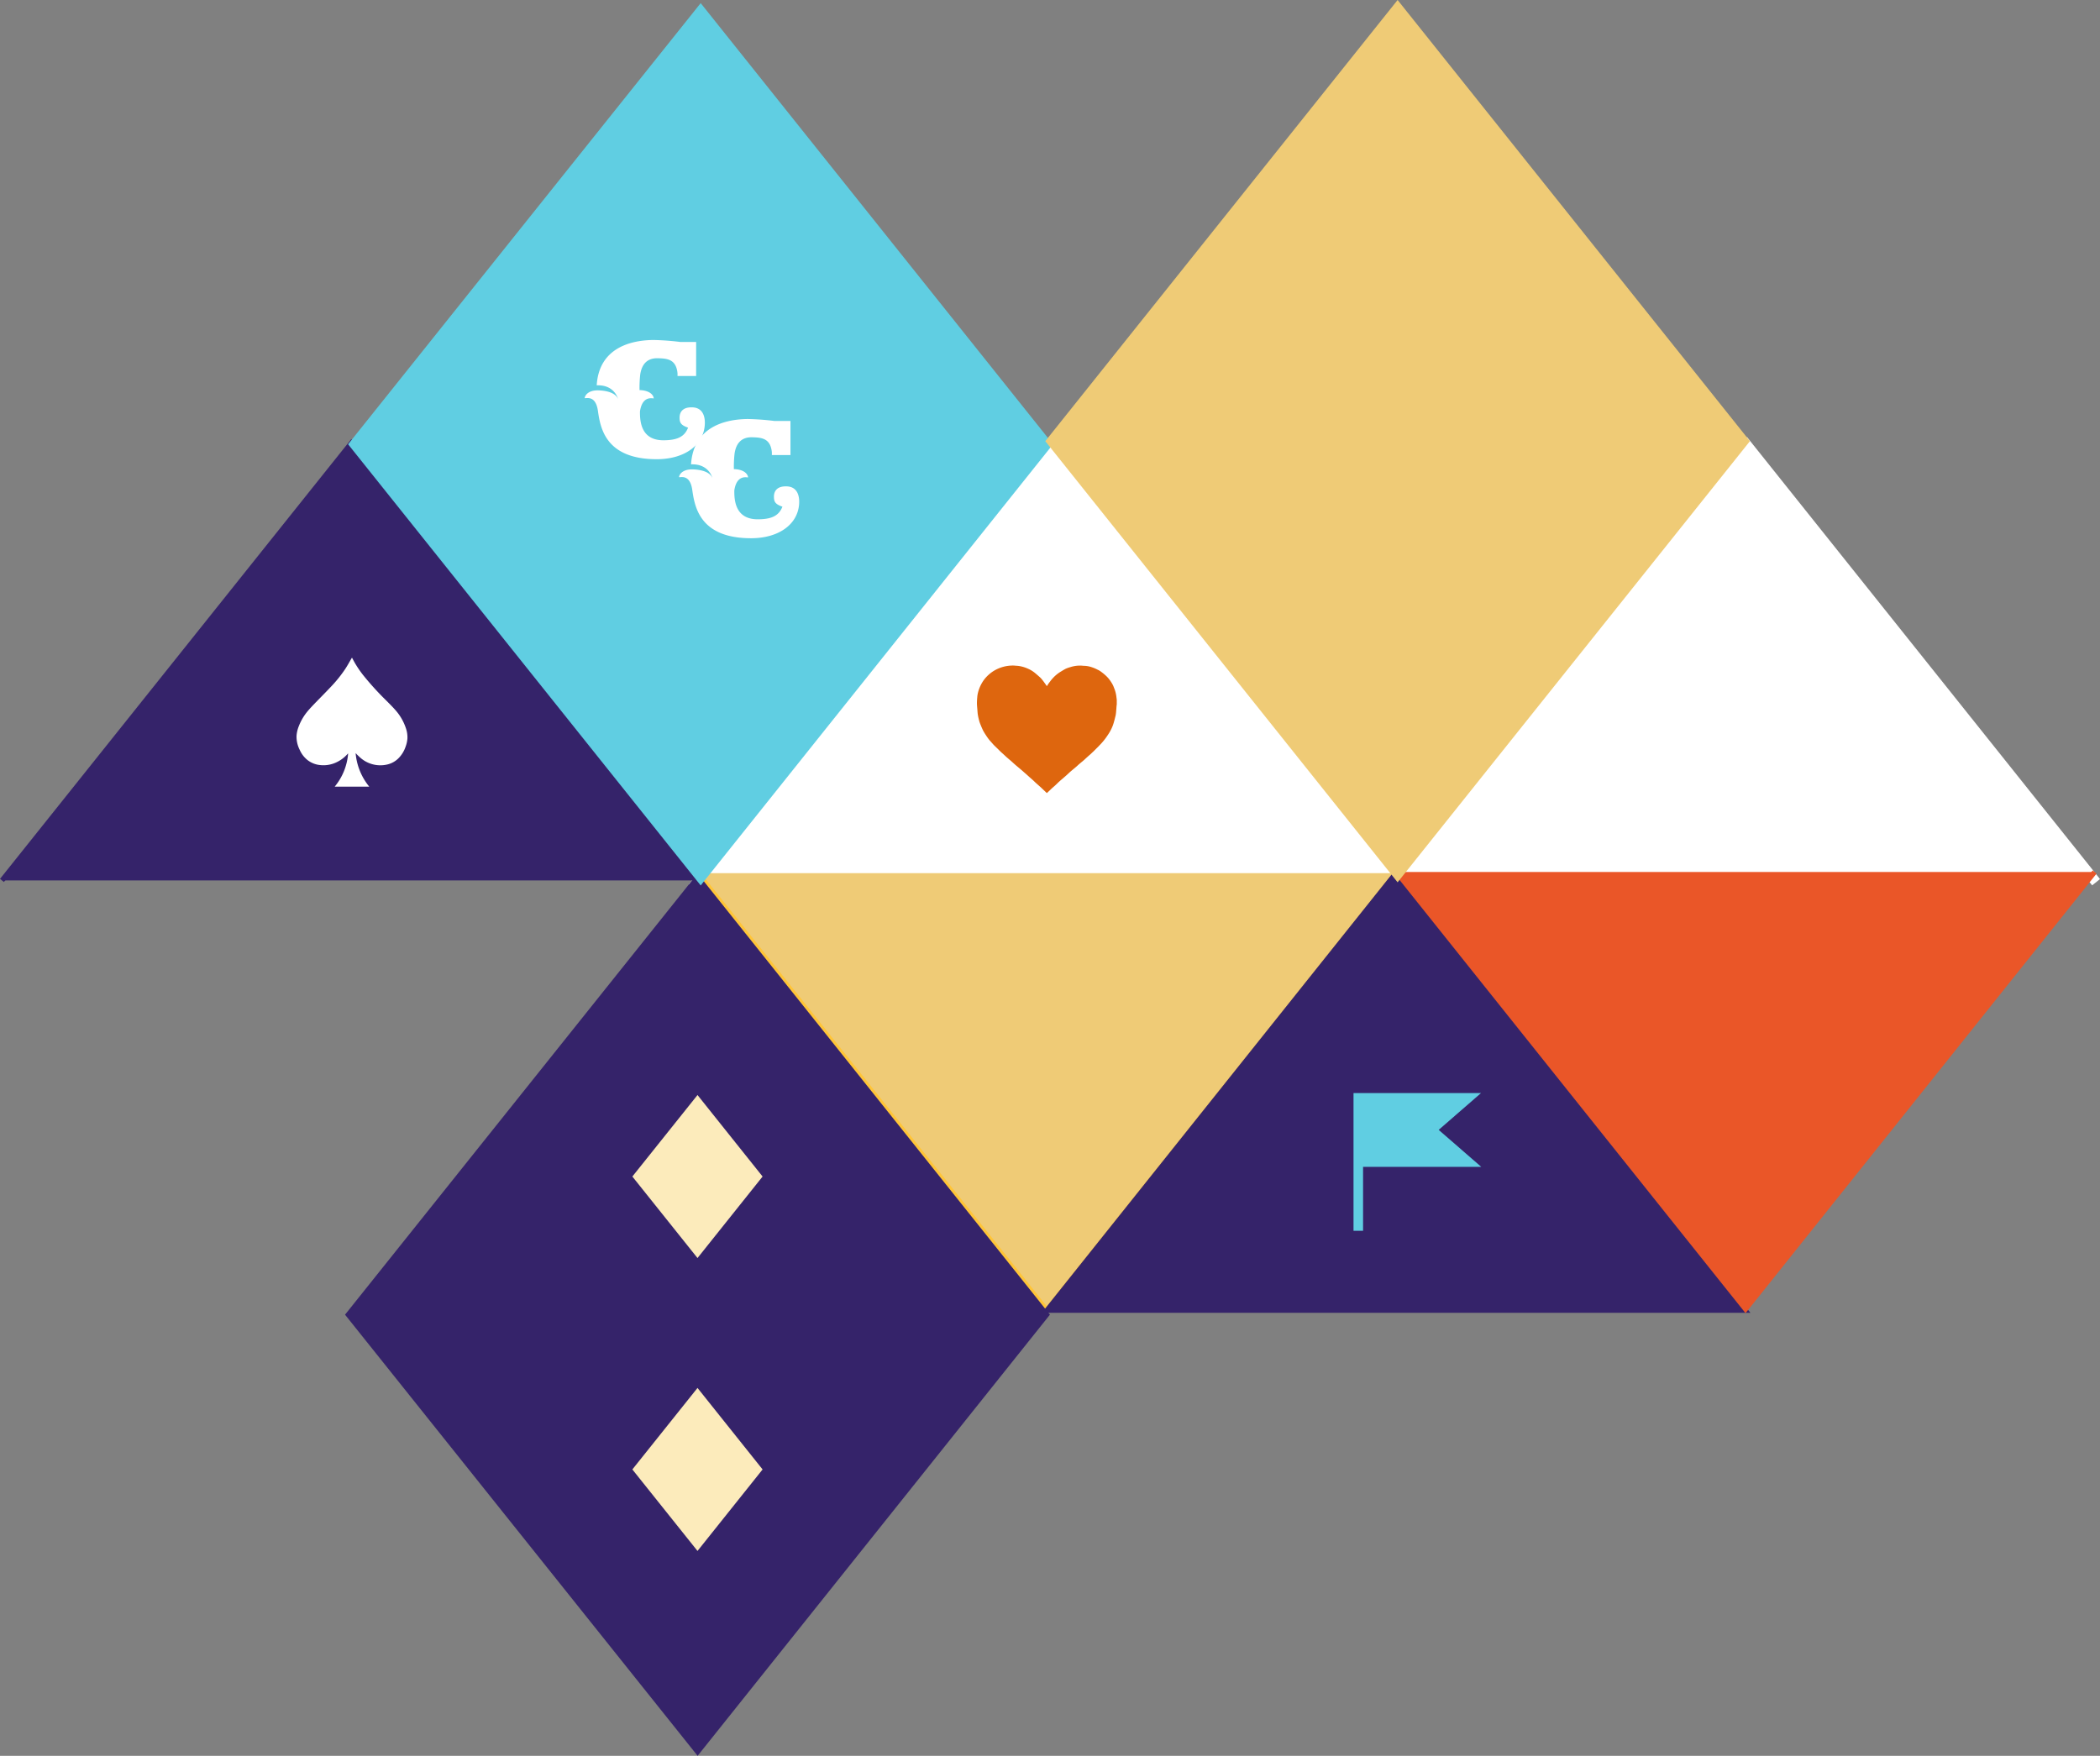<svg xmlns="http://www.w3.org/2000/svg" width="417.53" height="349.186" viewBox="0 0 417.53 349.186">
  <rect x="0" y="0" width="417.53" height="349.186" fill="#808080" stroke="none"/>
  <g id="Group_289" data-name="Group 289" transform="translate(-534.414 -637.952)">
    <path id="Path_51" data-name="Path 51" d="M140.722,0,70.361,88.124,0,0" transform="translate(812.494 814.121) rotate(180)" fill="#fff" stroke="#fff" stroke-width="1"/>
    <g id="i0ZB7P.tif_1_" transform="translate(728.653 770.31)">
      <g id="Group_45" data-name="Group 45" transform="translate(0)">
        <path id="Path_87" data-name="Path 87" d="M13.9,25.344h-.06a.211.211,0,0,0-.048-.06c-.348-.336-.708-.672-1.056-1.008l-.024-.024-.972-.864c-.228-.2-.432-.42-.66-.624s-.468-.408-.708-.624c-.2-.18-.408-.372-.612-.552s-.408-.348-.6-.528c-.168-.144-.324-.288-.492-.42-.3-.264-.612-.516-.924-.78-.264-.228-.528-.468-.792-.708l-1.044-.9c-.252-.228-.5-.468-.756-.7-.192-.168-.384-.336-.564-.516-.108-.1-.2-.2-.312-.312-.3-.3-.612-.588-.912-.888-.144-.144-.264-.3-.4-.444-.192-.228-.408-.444-.588-.672-.24-.312-.456-.624-.672-.96a10.1,10.1,0,0,1-.54-.912c-.192-.408-.36-.816-.528-1.236a5.376,5.376,0,0,1-.24-.744c-.1-.372-.18-.744-.24-1.116C.115,9.5.1,9.24.079,8.988c-.024-.432-.084-.888-.1-1.344a11.711,11.711,0,0,1,.06-1.3A5.024,5.024,0,0,1,.163,5.5,7.394,7.394,0,0,1,1.267,3a6.691,6.691,0,0,1,.984-1.116A6.717,6.717,0,0,1,3.4,1.02,7.433,7.433,0,0,1,5.047.3,7.525,7.525,0,0,1,7.3,0c.1,0,.192.024.288.024.228.024.468.024.7.06a6.746,6.746,0,0,1,1.8.528,5.849,5.849,0,0,1,1.416.852c.324.276.648.552.972.84a3.573,3.573,0,0,1,.456.492c.144.18.288.36.42.552.18.24.348.492.528.744.144-.216.276-.432.432-.636.216-.288.432-.588.672-.852A7.254,7.254,0,0,1,16.471,1.32c.4-.24.792-.492,1.2-.7A7.633,7.633,0,0,1,18.6.3a6.142,6.142,0,0,1,1.86-.288c.312-.012.636.048.948.048a5.127,5.127,0,0,1,1.476.3,6.97,6.97,0,0,1,1.068.456,3.484,3.484,0,0,1,.648.372,10.9,10.9,0,0,1,.924.744,7.221,7.221,0,0,1,.6.612,7.177,7.177,0,0,1,.5.684,6.355,6.355,0,0,1,.4.684c.132.276.228.576.348.864a6.47,6.47,0,0,1,.348,1.572c.024.144.036.288.06.432V7.812l-.024.024c-.036.42-.06.852-.1,1.272a6.121,6.121,0,0,1-.1.8c-.156.648-.312,1.3-.528,1.932a8.363,8.363,0,0,1-.576,1.248c-.192.348-.42.684-.648,1.02a12.559,12.559,0,0,1-1.344,1.644c-.084.084-.168.168-.252.264L23.2,17.028c-.132.132-.276.252-.408.384s-.264.252-.408.372-.276.24-.408.36c-.24.216-.468.432-.708.648l-.9.756c-.24.2-.456.42-.7.624-.288.252-.588.492-.888.744s-.6.54-.9.816-.588.516-.888.78c-.2.168-.4.336-.6.516-.12.108-.24.216-.36.336s-.252.252-.384.372c-.228.216-.468.42-.7.624-.144.132-.288.276-.432.408C14.335,24.948,14.119,25.14,13.9,25.344Z" transform="translate(0.02 0)" fill="#de660e"/>
      </g>
    </g>
    <path id="Path_108" data-name="Path 108" d="M547.5,478.033,616.91,391.1l69.41,86.933" transform="translate(264.843 335.365)" fill="#fff" stroke="#fff" stroke-width="2"/>
    <path id="Path_37" data-name="Path 37" d="M413.171,587.5,343.71,674.433,274.3,587.5" transform="translate(398.815 224.1)" fill="#efcb76" stroke="#ffc538" stroke-width="1"/>
    <path id="Path_38" data-name="Path 38" d="M276.871,674.233l-69.41,86.933L138,674.233,207.461,587.3Z" transform="translate(465.654 225.172)" fill="#35236a" stroke="#35236a" stroke-width="1"/>
    <g id="Group_18" data-name="Group 18" transform="translate(660.143 855.723)">
      <path id="Path_47" data-name="Path 47" d="M163.892,603.509l-12.941,16.209L138,603.509,150.951,587.3Z" transform="translate(-138 -587.3)" fill="#fcebbb"/>
      <path id="Path_48" data-name="Path 48" d="M163.892,603.509l-12.941,16.209L138,603.509,150.951,587.3Z" transform="translate(-138 -529.047)" fill="#fcebbb"/>
    </g>
    <g id="Group_90" data-name="Group 90" transform="translate(742.576 811.556)">
      <path id="Path_106" data-name="Path 106" d="M549.42,674.377H410.6L480.01,587.4Z" transform="translate(-410.6 -587.4)" fill="#35236a" stroke="#35236a" stroke-width="1"/>
    </g>
    <path id="Path_109" data-name="Path 109" d="M684.52,978.6l-69.41,86.933L545.7,978.6" transform="translate(266.356 -167.23)" fill="#ea5628" stroke="#ea5628" stroke-width="1"/>
    <path id="Path_53" data-name="Path 53" d="M25.395,14.679l-8.46-7.355L25.358,0H0V27.391H1.9V14.679Z" transform="translate(803.525 855.33)" fill="#60cee2"/>
    <g id="Group_147" data-name="Group 147" transform="translate(534.805 638.754)">
      <g id="Group_16" data-name="Group 16" transform="translate(0)">
        <path id="Path_22" data-name="Path 22" d="M2.9,479.277,72.361,392.3l69.41,86.977" transform="translate(-2.9 -304.983)" fill="#35236a" stroke="#35236a" stroke-width="1"/>
        <path id="Path_23" data-name="Path 23" d="M278.071,283.333l-69.41,86.933L139.2,283.333,208.661,196.4Z" transform="translate(-69.739 -195.78)" fill="#60cee2" stroke="#60cee2" stroke-width="1"/>
        <path id="Path_29" data-name="Path 29" d="M550.02,281.933l-69.41,86.933L411.2,281.933,480.61,195Z" transform="translate(-203.123 -195)" fill="#efcb76" stroke="#efcb76" stroke-width="1"/>
      </g>
      <g id="Lk2UsS.tif_1_" transform="translate(58.561 129.989)">
        <g id="Group_12" data-name="Group 12" transform="translate(0)">
          <path id="Path_46" data-name="Path 46" d="M11.037,0c.183.341.352.664.529.976A21.376,21.376,0,0,0,13.2,3.4a57.215,57.215,0,0,0,4.726,5.2c.653.664,1.318,1.317,1.919,2.026a10.283,10.283,0,0,1,1.919,3.433,5.471,5.471,0,0,1,.294,2.026,5.847,5.847,0,0,1-.359,1.606A5.973,5.973,0,0,1,20.4,19.885a4.625,4.625,0,0,1-2.258,1.339A6,6,0,0,1,12.9,20.067c-.339-.278-.653-.59-.973-.9-.039-.034-.046-.1-.065-.159l-.091.079a12.113,12.113,0,0,0,2.7,6.566H7.6a11.77,11.77,0,0,0,2.67-6.6c-.039.034-.085.068-.124.108a6.722,6.722,0,0,1-2.774,1.89,6.01,6.01,0,0,1-2.741.3,4.8,4.8,0,0,1-2.48-1.022A5.337,5.337,0,0,1,.645,18.336a5.782,5.782,0,0,1-.633-2.752,6.26,6.26,0,0,1,.437-1.918,10.541,10.541,0,0,1,1.5-2.679c.437-.562.92-1.078,1.41-1.595C4.522,8.178,5.71,7,6.859,5.777A26.142,26.142,0,0,0,9.666,2.293c.457-.687.855-1.424,1.273-2.139C10.965.108,11,.062,11.037,0Z" transform="translate(-0.006)" fill="#fff"/>
        </g>
      </g>
      <g id="Group_138" data-name="Group 138" transform="translate(115.854 66.814)">
        <path id="Path_172" data-name="Path 172" d="M6.637,11.751c-.57-1.529-3.1-1.757-4.244-1.734C1,10.062.157,10.724,0,11.523c-.046.274,2.122-.867,2.624,2.51.479,3.331,1.415,9.675,11.705,9.675,5.385,0,9.173-2.647,9.538-6.663.16-1.711-.319-3.628-2.533-3.651-2.1-.046-2.464,1.232-2.464,2.031,0,1.027.251,1.506,1.688,2.008-.73,1.894-2.282,2.487-4.814,2.51-4.427.046-4.792-3.537-4.746-5.773.525-3.377,2.761-2.419,2.738-2.578-.114-.821-.981-1.46-2.373-1.6a2.909,2.909,0,0,0-.456-.023,23.54,23.54,0,0,1,.137-3.1c.319-2.145,1.46-3.286,3.491-3.24,1.871.046,3.651.183,3.925,2.989v.548h3.7V.388H18.982A51.178,51.178,0,0,0,13.711,0C9.261.023,2.85,1.506,2.393,9.013,6,8.876,6.637,11.751,6.637,11.751" transform="translate(0.003)" fill="#fff"/>
        <path id="Path_173" data-name="Path 173" d="M6.637,11.751c-.57-1.529-3.1-1.757-4.244-1.734C1,10.062.157,10.724,0,11.523c-.046.274,2.122-.867,2.624,2.51.479,3.331,1.415,9.675,11.705,9.675,5.385,0,9.173-2.647,9.538-6.663.16-1.711-.319-3.628-2.533-3.651-2.1-.046-2.464,1.232-2.464,2.031,0,1.027.251,1.506,1.688,2.008-.73,1.894-2.282,2.487-4.814,2.51-4.427.046-4.792-3.537-4.746-5.773.525-3.377,2.761-2.419,2.738-2.578-.114-.821-.981-1.46-2.373-1.6a2.909,2.909,0,0,0-.456-.023,23.54,23.54,0,0,1,.137-3.1c.319-2.145,1.46-3.286,3.491-3.24,1.871.046,3.651.183,3.925,2.989v.548h3.7V.388H18.982A51.178,51.178,0,0,0,13.711,0C9.261.023,2.85,1.506,2.393,9.013,6,8.876,6.637,11.751,6.637,11.751" transform="translate(18.761 15.716)" fill="#fff"/>
      </g>
    </g>
  </g>
</svg>
